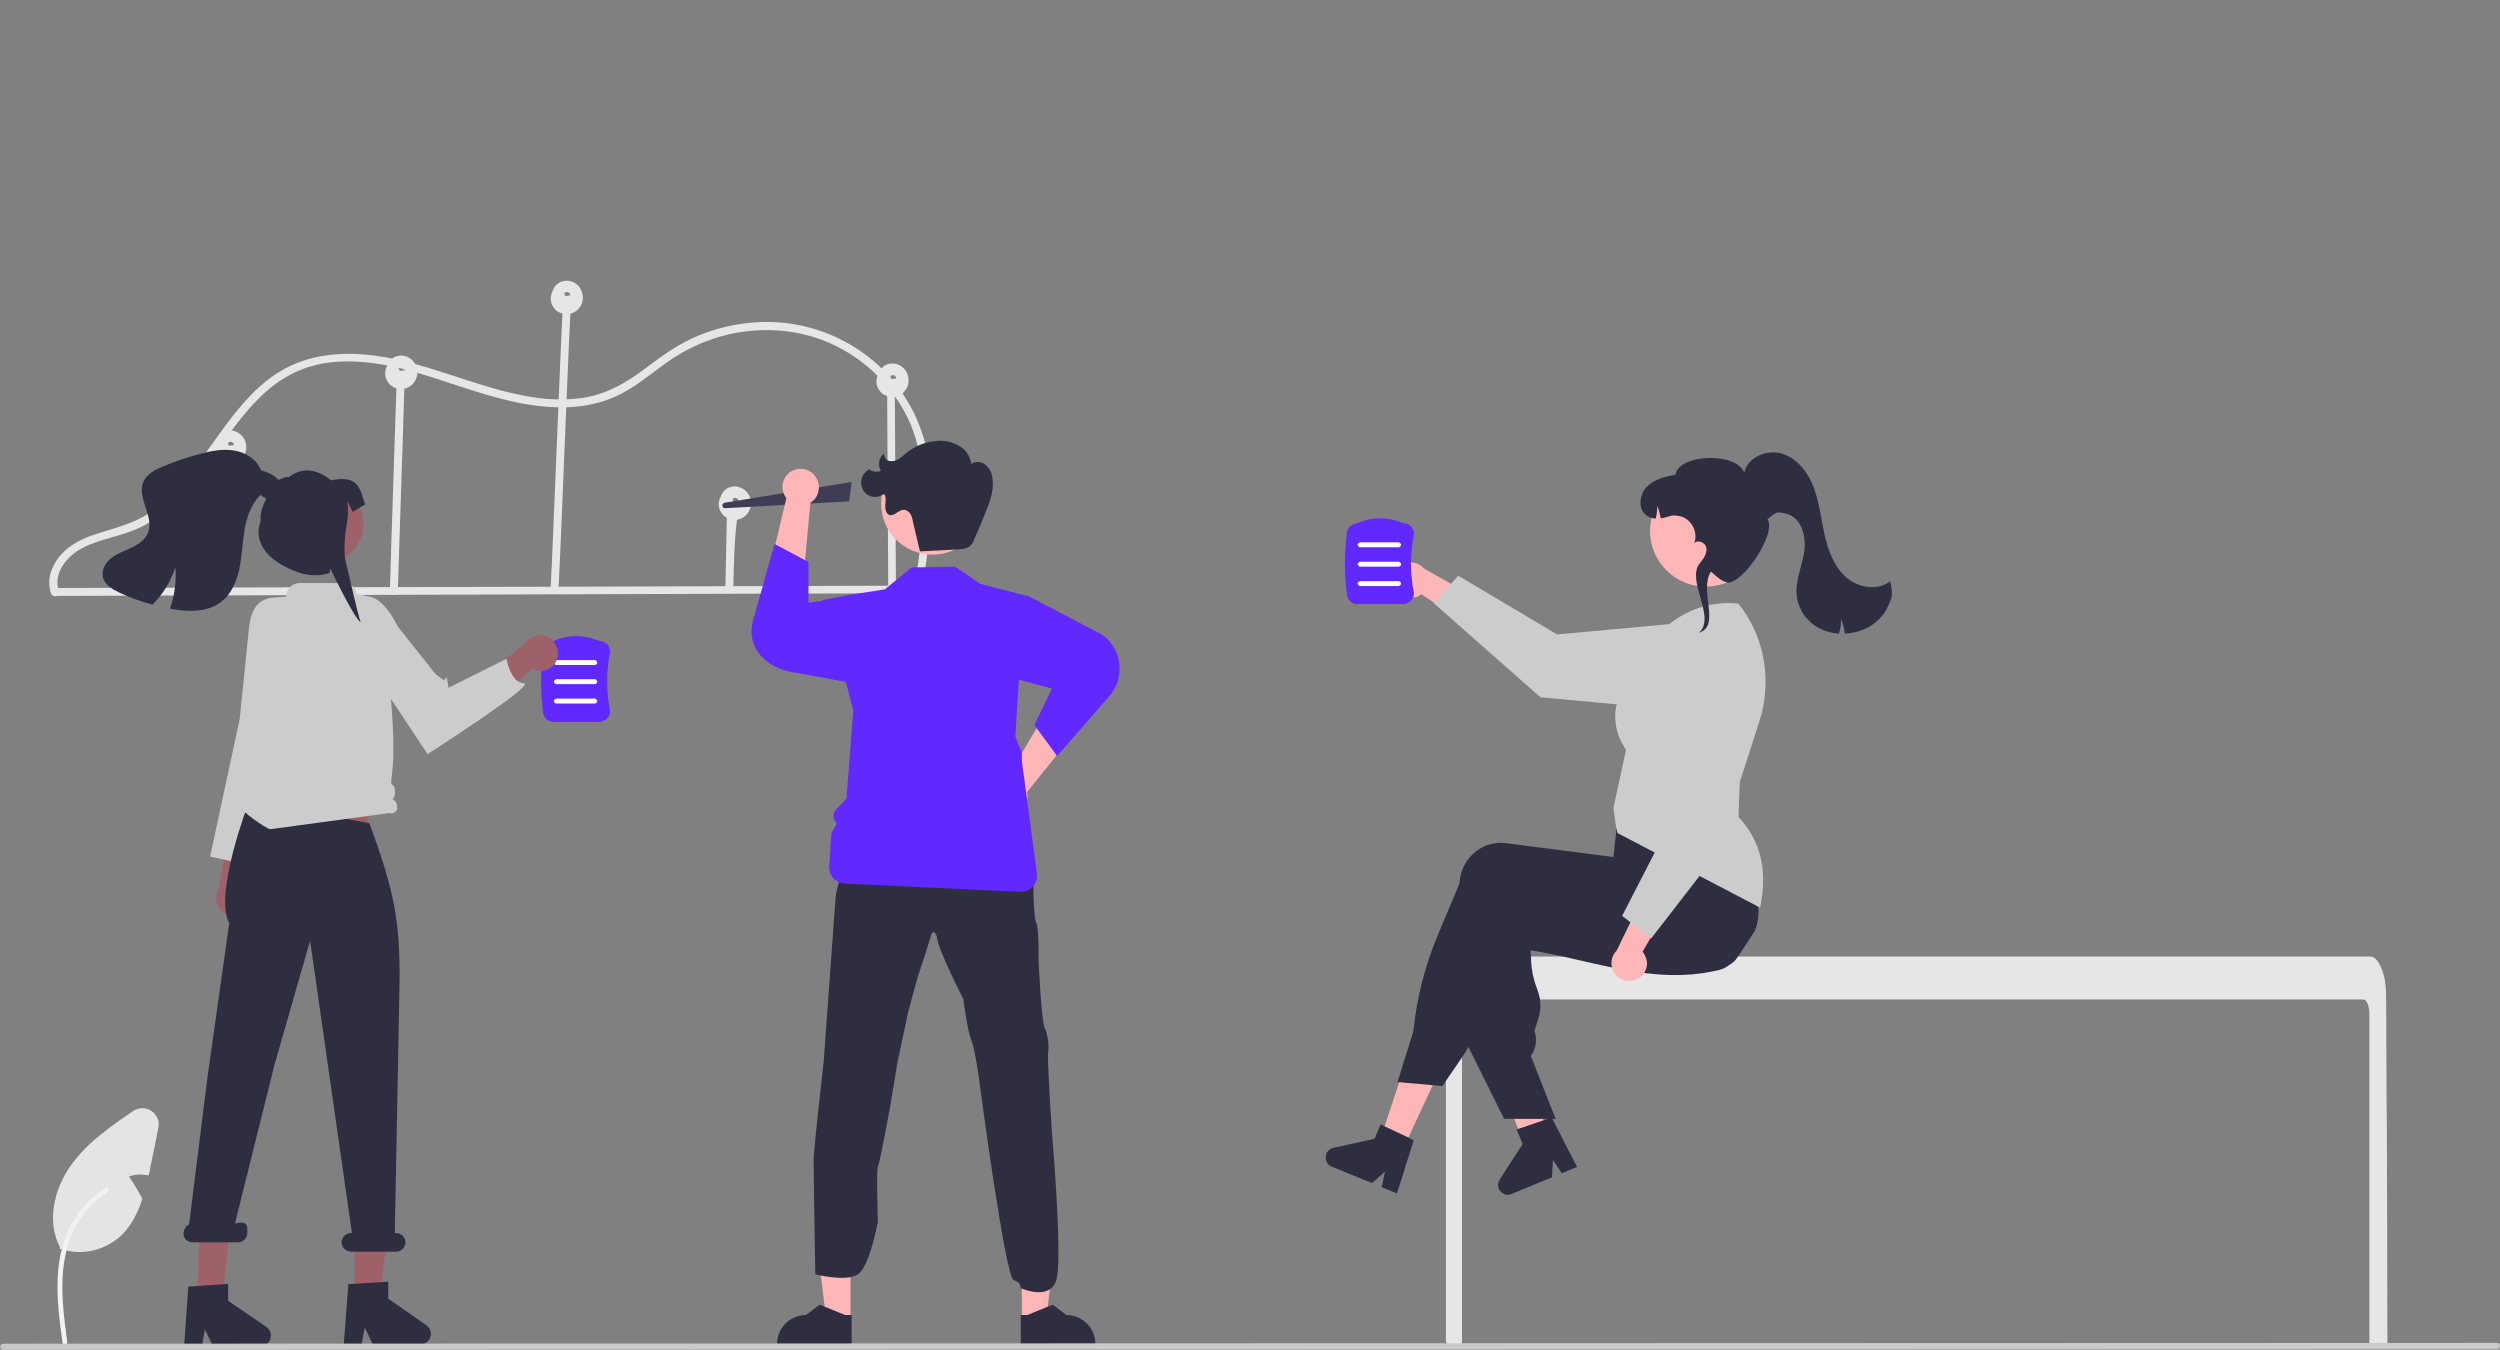 <?xml version="1.0" encoding="utf-8"?>
<!-- Generator: Adobe Illustrator 27.0.1, SVG Export Plug-In . SVG Version: 6.00 Build 0)  -->
<svg version="1.1" id="Layer_1" xmlns="http://www.w3.org/2000/svg" xmlns:xlink="http://www.w3.org/1999/xlink" x="0px" y="0px"
	 viewBox="0 0 915 494" style="enable-background:new 0 0 915 494;" xml:space="preserve">
<rect x="0" y="0" width="915" height="494" fill="#808080" stroke="none"/>
<style type="text/css">
	.st0{clip-path:url(#SVGID_00000105397341690331629340000004774024403774868629_);}
	.st1{fill:#E4E4E4;}
	.st2{fill:#F2F2F2;}
	.st3{fill:#E6E6E6;}
	.st4{fill:#3F3D56;}
	.st5{fill:#FFB6B6;}
	.st6{fill:#6128FF;}
	.st7{fill:#2F2E41;}
	.st8{fill:#CCCCCC;}
	.st9{fill:#FFFFFF;}
	.st10{fill:#9E616A;}
	.st11{fill:#CACACA;}
</style>
<g>
	<defs>
		<rect id="SVGID_1_" width="915" height="494"/>
	</defs>
	<clipPath id="SVGID_00000041267213999396941070000011494961294904456106_">
		<use xlink:href="#SVGID_1_"  style="overflow:visible;"/>
	</clipPath>
	<g style="clip-path:url(#SVGID_00000041267213999396941070000011494961294904456106_);">
		<path class="st1" d="M58,412.6l-2.9,14.3c-0.2,1.1-0.4,2.2-0.7,3.3c-2.4-0.5-4.9-0.4-7.2,0.4c1.8,2.6,3.5,5.4,4.9,8.2
			c-1.8,5.5-4.4,10.7-8.9,14.4c-3,2.4-6.5,4-10.2,4.7c-3.8,0.7-7.6,0.3-11.2-0.9l0.1-0.6c-4.8-9.2-2.2-20.8,3.7-29.4
			c3-4.2,6.6-8,10.6-11.2c4-3.3,8.3-6.3,12.6-9.2c1-0.7,2.1-1,3.3-1c1.2,0,2.3,0.3,3.3,1c1,0.6,1.7,1.6,2.2,2.6
			C58.1,410.2,58.2,411.4,58,412.6z"/>
		<path class="st2" d="M22.9,491.5c-1.2-8.8-2.4-17.6-1.6-26.5c0.7-7.9,3.1-15.5,8-21.8c2.6-3.3,5.7-6.2,9.3-8.4
			c0.9-0.6,1.8,0.9,0.9,1.5c-6.2,3.9-11,9.7-13.6,16.5c-3,7.6-3.4,15.8-2.9,23.8c0.3,4.9,1,9.7,1.6,14.5c0.1,0.2,0,0.4-0.1,0.6
			c-0.1,0.2-0.3,0.3-0.5,0.4c-0.2,0.1-0.5,0-0.6-0.1C23.1,491.9,22.9,491.7,22.9,491.5L22.9,491.5z"/>
		<path class="st3" d="M21.4,218.1l126.5-0.4l125.8-0.4l71-0.2c0.4,0,0.7-0.2,1-0.4c0.3-0.3,0.4-0.6,0.4-1c0-0.4-0.1-0.7-0.4-1
			c-0.3-0.3-0.6-0.4-1-0.4l-126.5,0.4L92.4,215l-71,0.2c-0.4,0-0.7,0.2-1,0.4c-0.3,0.3-0.4,0.6-0.4,1c0,0.4,0.1,0.7,0.4,1
			C20.7,217.9,21,218.1,21.4,218.1z"/>
		<path class="st3" d="M85.2,215.7l0.8-46.2c0-1.9-2.9-1.9-2.9,0l-0.8,46.2C82.2,217.6,85.2,217.6,85.2,215.7z"/>
		<path class="st3" d="M145.6,216.2l1.9-58l0.5-16.6c0.1-1.9-2.9-1.9-2.9,0l-1.9,58l-0.5,16.6C142.6,218.1,145.6,218.1,145.6,216.2z
			"/>
		<path class="st3" d="M205.9,114.1c-1.1,20.6-3.3,81.2-4.4,101.8c-0.1,1.9,2.8,1.9,2.9,0c1.1-20.6,3.3-81.2,4.4-101.8
			C209,112.2,206,112.2,205.9,114.1z"/>
		<path class="st3" d="M265.9,195.2l-0.4,19.8c0,1.9,2.9,1.9,2.9,0c0.4-23.3,1.5-22.6,1.6-29.2c0-1.9-2.9-1.9-2.9,0
			C267.2,185.8,266.3,171.9,265.9,195.2z"/>
		<path class="st3" d="M324.7,143.3l0.3,55.4l0.1,15.9c0,0.4,0.2,0.7,0.4,1c0.3,0.3,0.6,0.4,1,0.4c0.4,0,0.7-0.1,1-0.4
			c0.3-0.3,0.4-0.6,0.4-1l-0.3-55.4l-0.1-15.9c0-0.4-0.2-0.7-0.4-1c-0.3-0.3-0.6-0.4-1-0.4s-0.7,0.1-1,0.4
			C324.8,142.6,324.7,142.9,324.7,143.3z"/>
		<path class="st3" d="M21.6,216.5c-2.4-6.7,3-13.1,8.7-16c6.7-3.5,14.5-4.2,21.3-7.6c10.1-5,17.5-13.9,24.1-22.8
			c6.8-9.2,13-19,21.6-26.7c4.5-4.1,9.9-7.2,15.7-9.1c7.3-2.3,15.1-2.4,22.7-1.5c15.7,1.9,30.2,8.4,45.3,12.5
			c14.2,3.9,29.9,6.1,43.9,0c7.1-3.1,12.9-8.2,19.1-12.6c6-4.3,12.8-7.6,19.9-9.6c14-3.9,29.4-2.9,42.4,3.7c12,6,21.5,16,26.9,28.3
			c6.2,14.8,5.4,31.3,3.4,46.9c-0.5,4-1.1,8-1.8,12.1c-0.3,1.8,2.5,2.6,2.8,0.8c2.5-16.1,5-32.6,1.9-48.8
			c-2.7-14.1-10.5-26.8-21.8-35.6c-11.4-8.8-25.6-13.3-40-12.6c-7.5,0.4-15,2-22,4.9c-7.3,3-13.4,7.4-19.6,12.1
			c-6.4,4.8-13,8.8-21,10.4c-7.7,1.5-15.8,1-23.4-0.5c-15.9-3-30.7-9.8-46.4-13.2c-14.6-3.2-30.3-3.5-43.4,4.7
			c-10,6.3-17.1,16.2-23.9,25.7c-6.7,9.4-13.6,19.5-23.5,25.9c-6,3.9-12.8,5.4-19.5,7.6c-6.8,2.2-13.2,5.9-16,12.9
			c-1.2,2.8-1.3,6-0.3,8.9C19.5,219,22.3,218.2,21.6,216.5L21.6,216.5z"/>
		<path class="st3" d="M84.2,163.2L84.2,163.2L84.2,163.2L84.2,163.2z"/>
		<path class="st3" d="M89.3,160.5c-0.7-1.2-1.8-2.1-3.1-2.6c-1.3-0.5-2.7-0.5-4,0c-0.6,0.2-1.2,0.6-1.7,1.1c-0.5,0.5-0.9,1-1.2,1.7
			c-0.1,0.1-0.1,0.3-0.1,0.4c-0.1,0.1-0.1,0.2-0.2,0.3c-0.6,1.2-0.8,2.6-0.5,3.9c0.3,1.3,1.1,2.5,2.1,3.3c1.1,0.8,2.4,1.2,3.8,1.2
			c1.4-0.1,2.6-0.6,3.7-1.5c1.1-1,1.8-2.3,2-3.7C90.3,163.2,90,161.7,89.3,160.5z M85.6,163C85.6,163,85.6,163.1,85.6,163L85.6,163z
			 M85.3,162.1C85.2,162.1,85.3,162.1,85.3,162.1L85.3,162.1z M83.6,162.8C83.6,162.7,83.6,162.7,83.6,162.8L83.6,162.8z M84,163.1
			C84.1,163.1,84.1,163.1,84,163.1L84,163.1z M84.2,163.2L84.2,163.2C84.2,163.2,84.2,163.2,84.2,163.2L84.2,163.2L84.2,163.2
			L84.2,163.2L84.2,163.2C84.2,163.2,84.2,163.2,84.2,163.2C84.4,163.1,84.3,163.1,84.2,163.2L84.2,163.2c-0.1-0.1-0.1-0.1-0.2-0.1
			c0,0,0,0,0,0c-0.1,0-0.3-0.3-0.1,0c-0.1,0-0.1-0.1-0.2-0.2c0,0-0.1-0.1-0.1-0.1c0-0.1-0.1-0.1-0.1-0.2l0,0c0,0,0,0,0-0.1
			c0,0,0,0,0-0.1c0-0.1,0-0.1,0-0.2l0,0c0-0.1,0.1-0.1,0.1-0.2c-0.2,0.3,0.1,0,0.1-0.1c0,0,0,0,0,0c0,0,0,0,0,0
			c0.1,0,0.1-0.1,0.2-0.1c0.1,0,0.4-0.1,0.1,0c0.1,0,0.1,0,0.2-0.1c0,0,0.1,0,0.2,0c0.1,0,0.1,0,0.1,0c0,0,0,0,0.1,0
			c-0.1,0,0.2,0.1,0.3,0.1c0,0,0,0,0,0c0.1,0,0.1,0.1,0.2,0.1c-0.3-0.2,0,0,0.1,0.1c0,0,0.1,0.1,0.1,0.1c0,0,0.1,0.1,0.1,0.1
			c0,0.1,0.1,0.2,0.1,0.3l0,0c0,0,0,0,0,0c0,0.1,0.1,0.3,0.1,0.4c0,0,0,0,0,0c0,0.1,0,0.1,0,0.2l0,0c-0.2-0.1-0.5-0.2-0.7-0.2
			C84.7,163,84.4,163.1,84.2,163.2L84.2,163.2z"/>
		<path class="st3" d="M84.2,163.2C84.2,163.2,84.2,163.2,84.2,163.2L84.2,163.2z"/>
		<path class="st3" d="M84.2,163.2L84.2,163.2L84.2,163.2z"/>
		<path class="st3" d="M84.2,163.2L84.2,163.2C84.2,163.2,84.2,163.2,84.2,163.2z"/>
		<path class="st3" d="M84.2,163.2L84.2,163.2L84.2,163.2z"/>
		<path class="st3" d="M146.8,135.8L146.8,135.8L146.8,135.8L146.8,135.8z"/>
		<path class="st3" d="M151.9,133.1c-0.7-1.2-1.8-2.1-3.1-2.6c-1.3-0.5-2.7-0.5-4,0c-0.6,0.2-1.2,0.6-1.7,1.1
			c-0.5,0.5-0.9,1-1.2,1.7c-0.1,0.1-0.1,0.3-0.1,0.4c-0.1,0.1-0.1,0.2-0.2,0.3c-0.6,1.2-0.8,2.6-0.5,3.9c0.3,1.3,1.1,2.5,2.1,3.3
			c1.1,0.8,2.4,1.2,3.8,1.2c1.4-0.1,2.6-0.6,3.7-1.5c1.1-1,1.8-2.3,2-3.7S152.6,134.3,151.9,133.1z M148.2,135.6
			C148.2,135.7,148.2,135.7,148.2,135.6L148.2,135.6z M147.8,134.7C147.8,134.7,147.8,134.7,147.8,134.7L147.8,134.7z M146.2,135.4
			C146.2,135.4,146.1,135.4,146.2,135.4L146.2,135.4z M146.6,135.7C146.7,135.8,146.6,135.8,146.6,135.7L146.6,135.7z M146.7,135.8
			L146.7,135.8C146.8,135.8,146.8,135.8,146.7,135.8L146.7,135.8L146.7,135.8L146.7,135.8L146.7,135.8
			C146.8,135.8,146.8,135.8,146.7,135.8C147,135.7,146.8,135.8,146.7,135.8L146.7,135.8c-0.1-0.1-0.1-0.1-0.2-0.1c0,0,0,0,0,0
			c-0.1,0-0.3-0.3-0.1,0c-0.1-0.1-0.1-0.1-0.2-0.2c0,0-0.1-0.1-0.1-0.1c0-0.1-0.1-0.1-0.1-0.2l0,0c0,0,0,0,0-0.1c0,0,0,0,0-0.1
			c0-0.1,0-0.1,0-0.2l0,0c0-0.1,0.1-0.1,0.1-0.2c-0.2,0.3,0.1,0,0.1-0.1c0,0,0,0,0,0c0,0,0,0,0,0c0.1,0,0.1-0.1,0.2-0.1
			c0.1,0,0.4-0.1,0.1,0c0.1,0,0.1,0,0.2-0.1c0,0,0.1,0,0.2,0c0.1,0,0.1,0,0.1,0c0,0,0,0,0.1,0c-0.1,0,0.2,0.1,0.3,0.1c0,0,0,0,0,0
			c0.1,0,0.1,0.1,0.2,0.1c-0.3-0.2,0,0,0.1,0.1c0,0,0.1,0.1,0.1,0.1c0,0,0.1,0.1,0.1,0.1c0,0.1,0.1,0.2,0.1,0.3l0,0c0,0,0,0,0,0
			c0,0.1,0.1,0.3,0.1,0.4c0,0,0,0,0,0c0,0.1,0,0.1,0,0.2l0,0c-0.2-0.1-0.5-0.2-0.7-0.2C147.2,135.6,147,135.7,146.7,135.8z"/>
		<path class="st3" d="M146.8,135.8L146.8,135.8C146.8,135.8,146.8,135.8,146.8,135.8z"/>
		<path class="st3" d="M146.8,135.8L146.8,135.8L146.8,135.8z"/>
		<path class="st3" d="M146.8,135.8C146.8,135.8,146.8,135.8,146.8,135.8L146.8,135.8z"/>
		<path class="st3" d="M146.8,135.8L146.8,135.8L146.8,135.8z"/>
		<path class="st3" d="M207.4,149.5L207.4,149.5L207.4,149.5z"/>
		<path class="st3" d="M212.5,105.7c-0.7-1.2-1.8-2.1-3.1-2.6c-1.3-0.5-2.7-0.5-4,0c-0.6,0.2-1.2,0.6-1.7,1.1
			c-0.5,0.5-0.9,1-1.2,1.7c-0.1,0.1-0.1,0.3-0.1,0.4c-0.1,0.1-0.1,0.2-0.2,0.3c-0.6,1.2-0.8,2.6-0.5,3.9c0.3,1.3,1.1,2.5,2.1,3.3
			c1.1,0.8,2.4,1.2,3.8,1.2c1.4-0.1,2.6-0.6,3.7-1.5c1.1-1,1.8-2.3,2-3.7C213.4,108.4,213.2,107,212.5,105.7z M208.8,108.2
			C208.8,108.3,208.8,108.4,208.8,108.2L208.8,108.2z M208.4,107.4C208.4,107.4,208.4,107.4,208.4,107.4L208.4,107.4z M206.8,108
			C206.8,108,206.8,108,206.8,108L206.8,108z M207.2,108.4C207.3,108.4,207.2,108.4,207.2,108.4L207.2,108.4z M207.3,108.4
			L207.3,108.4C207.4,108.4,207.4,108.4,207.3,108.4L207.3,108.4L207.3,108.4L207.3,108.4L207.3,108.4
			C207.4,108.4,207.4,108.4,207.3,108.4C207.6,108.3,207.4,108.4,207.3,108.4L207.3,108.4c-0.1-0.1-0.1-0.1-0.2-0.1c0,0,0,0,0,0
			c-0.1,0-0.3-0.3-0.1,0c-0.1,0-0.1-0.1-0.2-0.2c0,0-0.1-0.1-0.1-0.1c0-0.1-0.1-0.1-0.1-0.2l0,0c0,0,0,0,0-0.1c0,0,0,0,0-0.1
			c0-0.1,0-0.1,0-0.2l0,0c0-0.1,0.1-0.1,0.1-0.2c-0.2,0.3,0.1,0,0.1-0.1c0,0,0,0,0,0c0,0,0,0,0,0c0.1,0,0.1-0.1,0.2-0.1
			c0.1,0,0.4-0.1,0.1,0c0.1,0,0.1,0,0.2-0.1c0,0,0.1,0,0.2,0c0.1,0,0.1,0,0.1,0c0,0,0,0,0.1,0c-0.1,0,0.2,0.1,0.3,0.1c0,0,0,0,0,0
			c0.1,0,0.1,0.1,0.2,0.1c-0.3-0.2,0,0,0.1,0.1c0,0,0.1,0.1,0.1,0.1c0,0,0.1,0.1,0.1,0.1c0,0.1,0.1,0.2,0.1,0.3l0,0c0,0,0,0,0,0
			c0,0.1,0.1,0.3,0.1,0.4c0,0,0,0,0,0c0,0.1,0,0.1,0,0.2l0,0c-0.2-0.1-0.5-0.2-0.7-0.2C207.8,108.3,207.6,108.3,207.3,108.4z"/>
		<path class="st3" d="M207.4,149.5L207.4,149.5L207.4,149.5L207.4,149.5z"/>
		<path class="st3" d="M207.4,149.5L207.4,149.5L207.4,149.5z"/>
		<path class="st3" d="M207.4,149.5L207.4,149.5C207.4,149.5,207.4,149.5,207.4,149.5z"/>
		<path class="st3" d="M207.4,149.5C207.4,149.5,207.4,149.5,207.4,149.5L207.4,149.5z"/>
		<path class="st3" d="M274,181c-0.7-1.2-1.8-2.1-3.1-2.6c-1.3-0.5-2.7-0.5-4,0c-0.6,0.2-1.2,0.6-1.7,1.1c-0.5,0.5-0.9,1-1.2,1.7
			c-0.1,0.1-0.1,0.3-0.1,0.4c-0.1,0.1-0.1,0.2-0.2,0.3c-0.6,1.2-0.8,2.6-0.5,3.9c0.3,1.3,1.1,2.5,2.1,3.3c1.1,0.8,2.4,1.2,3.8,1.2
			c1.4-0.1,2.6-0.6,3.7-1.5c1.1-1,1.8-2.3,2-3.7C275,183.7,274.8,182.2,274,181z M270.4,183.5C270.4,183.6,270.4,183.6,270.4,183.5
			L270.4,183.5z M270,182.6C270,182.6,270,182.6,270,182.6L270,182.6z M268.4,183.3C268.3,183.3,268.3,183.3,268.4,183.3
			L268.4,183.3z M268.7,183.6C268.8,183.7,268.8,183.7,268.7,183.6L268.7,183.6z M268.9,183.7L268.9,183.7
			C268.9,183.7,268.9,183.7,268.9,183.7L268.9,183.7L268.9,183.7L268.9,183.7L268.9,183.7C269,183.7,269,183.7,268.9,183.7
			C269.1,183.6,269,183.7,268.9,183.7L268.9,183.7c-0.1-0.1-0.1-0.1-0.2-0.1c0,0,0,0,0,0c-0.1,0-0.3-0.3-0.1,0
			c-0.1-0.1-0.1-0.1-0.2-0.2c0,0-0.1-0.1-0.1-0.1c0-0.1-0.1-0.1-0.1-0.2l0,0c0,0,0,0,0-0.1c0,0,0,0,0-0.1c0-0.1,0-0.1,0-0.2l0,0
			c0-0.1,0.1-0.1,0.1-0.2c-0.2,0.3,0.1,0,0.1-0.1c0,0,0,0,0,0c0,0,0,0,0,0c0.1,0,0.1-0.1,0.2-0.1c0.1,0,0.4-0.1,0.1,0
			c0.1,0,0.1,0,0.2-0.1c0,0,0.1,0,0.2,0c0.1,0,0.1,0,0.1,0c0,0,0,0,0.1,0c-0.1,0,0.2,0.1,0.3,0.1c0,0,0,0,0,0c0.1,0,0.1,0.1,0.2,0.1
			c-0.3-0.2,0,0,0.1,0.1c0,0,0.1,0.1,0.1,0.1c0,0,0.1,0.1,0.1,0.1c0,0.1,0.1,0.2,0.1,0.3l0,0c0,0,0,0,0,0c0,0.1,0.1,0.3,0.1,0.4
			c0,0,0,0,0,0c0,0.1,0,0.1,0,0.2l0,0c-0.2-0.1-0.5-0.2-0.7-0.2C269.4,183.6,269.1,183.6,268.9,183.7z"/>
		<path class="st3" d="M269,119.2L269,119.2L269,119.2L269,119.2z"/>
		<path class="st3" d="M269,119.2L269,119.2L269,119.2z"/>
		<path class="st3" d="M269,119.2L269,119.2C269,119.2,269,119.2,269,119.2z"/>
		<path class="st3" d="M269,119.2C269,119.2,269,119.2,269,119.2L269,119.2z"/>
		<path class="st3" d="M269,119.2L269,119.2L269,119.2z"/>
		<path class="st3" d="M326.6,138.7L326.6,138.7L326.6,138.7z"/>
		<path class="st3" d="M331.7,136c-0.7-1.2-1.8-2.1-3.1-2.6c-1.3-0.5-2.7-0.5-4,0c-0.6,0.2-1.2,0.6-1.7,1.1c-0.5,0.5-0.9,1-1.2,1.7
			c-0.1,0.1-0.1,0.3-0.1,0.4c-0.1,0.1-0.1,0.2-0.2,0.3c-0.6,1.2-0.8,2.6-0.5,3.9c0.3,1.3,1.1,2.5,2.1,3.3c1.1,0.8,2.4,1.2,3.8,1.2
			c1.4-0.1,2.6-0.6,3.7-1.5c1.1-1,1.8-2.3,2-3.7C332.7,138.7,332.4,137.3,331.7,136z M328,138.5C328.1,138.6,328,138.7,328,138.5
			L328,138.5z M327.7,137.7C327.7,137.7,327.7,137.7,327.7,137.7L327.7,137.7z M326,138.3C326,138.3,326,138.3,326,138.3L326,138.3z
			 M326.4,138.7C326.5,138.7,326.5,138.7,326.4,138.7L326.4,138.7z M326.6,138.8L326.6,138.8C326.6,138.7,326.6,138.7,326.6,138.8
			L326.6,138.8L326.6,138.8L326.6,138.8L326.6,138.8C326.6,138.7,326.6,138.7,326.6,138.8C326.8,138.6,326.7,138.7,326.6,138.8
			L326.6,138.8c-0.1-0.1-0.1-0.1-0.2-0.1c0,0,0,0,0,0c-0.1,0-0.3-0.3-0.1,0c-0.1-0.1-0.1-0.1-0.2-0.2c0,0-0.1-0.1-0.1-0.1
			c0-0.1-0.1-0.1-0.1-0.2l0,0c0,0,0,0,0-0.1c0,0,0,0,0-0.1c0-0.1,0-0.1,0-0.2l0,0c0-0.1,0.1-0.1,0.1-0.2c-0.2,0.3,0.1,0,0.1-0.1
			c0,0,0,0,0,0c0,0,0,0,0,0c0.1,0,0.1-0.1,0.2-0.1c0.1,0,0.4-0.1,0.1,0c0.1,0,0.1,0,0.2-0.1c0,0,0.1,0,0.2,0c0.1,0,0.1,0,0.1,0
			c0,0,0,0,0.1,0c-0.1,0,0.2,0.1,0.3,0.1c0,0,0,0,0,0c0.1,0,0.1,0.1,0.2,0.1c-0.3-0.2,0,0,0.1,0.1c0,0,0.1,0.1,0.1,0.1
			c0,0,0.1,0.1,0.1,0.1c0,0.1,0.1,0.2,0.1,0.3l0,0c0,0,0,0,0,0c0,0.1,0.1,0.3,0.1,0.4c0,0,0,0,0,0c0,0.1,0,0.1,0,0.2l0,0
			c-0.2-0.1-0.5-0.2-0.7-0.2C327.1,138.6,326.8,138.6,326.6,138.8z"/>
		<path class="st3" d="M326.6,138.7L326.6,138.7L326.6,138.7L326.6,138.7z"/>
		<path class="st3" d="M326.6,138.7L326.6,138.7L326.6,138.7z"/>
		<path class="st3" d="M326.6,138.7C326.6,138.7,326.6,138.7,326.6,138.7L326.6,138.7z"/>
		<path class="st3" d="M326.6,138.7L326.6,138.7C326.6,138.7,326.6,138.7,326.6,138.7z"/>
		<path class="st4" d="M310.8,183.5l-45.4,2.5c-0.3,0-0.5-0.1-0.7-0.2c-0.2-0.2-0.3-0.4-0.3-0.7c0-0.3,0-0.5,0.2-0.7
			c0.2-0.2,0.4-0.3,0.6-0.4l46.5-7.6L310.8,183.5z"/>
		<path class="st5" d="M368.6,284.7l17.1-28.8l12.7,6c0,0-21.8,27.2-22.5,28c0.3,1.3,0.2,2.7-0.3,4c-0.5,1.3-1.4,2.3-2.5,3.1
			c-1.1,0.8-2.5,1.1-3.8,1.1c-1.4,0-2.7-0.5-3.8-1.2c-1.1-0.8-1.9-1.9-2.4-3.2c-0.5-1.3-0.5-2.7-0.2-4c0.3-1.3,1.1-2.5,2.1-3.4
			S367.2,284.9,368.6,284.7z"/>
		<path class="st6" d="M375.7,217.8l27.7,14.5c1.7,1.2,3.2,2.8,4.3,4.7c1.1,1.8,1.8,3.9,2,6c0.2,2.1,0,4.3-0.6,6.3
			c-0.6,2-1.7,3.9-3.1,5.5l-19.1,21.9l-8.3-11.3l6.4-13.4l-12.4-3.3L375.7,217.8z"/>
		<path class="st5" d="M296.6,184l-3.1,33.4l-14,0c0,0,8-34,8.3-35c-0.8-1.1-1.3-2.4-1.4-3.7s0.2-2.7,0.9-3.9c0.7-1.2,1.7-2.1,3-2.6
			c1.2-0.6,2.6-0.7,3.9-0.5c1.3,0.2,2.6,0.9,3.5,1.8c1,1,1.6,2.2,1.9,3.5c0.3,1.3,0.1,2.7-0.4,4C298.7,182.2,297.8,183.3,296.6,184
			L296.6,184z"/>
		<path class="st6" d="M324.5,252.3l-32.2-5.9c-13.6-1.6-19.1-10.6-16.7-19.3l7.9-28l12.4,6.6l0,14.9l17.3-2.4L324.5,252.3z"/>
		<path class="st5" d="M311.3,482.9h-8.9l-4.2-34.2h13.1L311.3,482.9z"/>
		<path class="st7" d="M311.6,492.2l-27.2,0v-0.3c0-2.8,1.1-5.5,3.1-7.5c2-2,4.7-3.1,7.5-3.1l0,0l5-3.8l9.3,3.8h2.4V492.2z"/>
		<path class="st5" d="M374,482.9h8.9l4.2-34.2H374L374,482.9z"/>
		<path class="st7" d="M373.7,492.2l27.2,0v-0.3c0-2.8-1.1-5.5-3.1-7.5c-2-2-4.7-3.1-7.5-3.1h0l-5-3.8l-9.3,3.8h-2.4V492.2z"/>
		<path class="st7" d="M297.8,423.7c0.1-2,1.2-12.7,1.2-12.7l2.5-22.9l4.4-60.6l3.9-15.9l19.4,7.6l15.7-7.5l18.7,6l14.6,5.5
			c0,0,0,2.3,0.1,5.2c0.1,3.7,0.4,8.2,1,9.4c1,2.1,0.8,13.3,0.8,13.3s1,22.7,2.3,25.2c1.3,2.5,1.6,7.7,1.2,8.7
			c-0.4,1,1.3,28.3,1.3,28.3s4.3,48.3,1.6,55.6c-2.7,7.3-13,2.5-13,2.5s0.5-1.9-2.5-2.9c-3-0.9-12.1-69.4-12.1-69.4
			s-1.7-14-3.3-18.1c-1.6-4-3-15.3-3-15.3s-9.6-18.7-9.7-22.9c0,0-1.3-3.9-2.4,0.4c-1.2,4.3-4.7,14.6-4.7,14.6l-3.4,12.6l-4,18.8
			l-2.6,15.9c0,0-3.9,21.1-4.5,22c-0.6,0.9,0,20.1,0,20.1s-3,16.4-7.3,19.2c-4.3,2.9-15.6,0-15.6,0S297.7,425.6,297.8,423.7z"/>
		<path class="st6" d="M312.3,260.2l-2.5,32.1l-3.7,3.9c-0.3,0.3-0.6,0.8-0.8,1.2c-0.2,0.5-0.3,0.9-0.2,1.4c0,0.5,0.1,1,0.3,1.4
			c0.2,0.4,0.5,0.8,0.9,1.2l-2,3.5l-0.7,11.1c-0.2,0.9-0.2,1.8,0,2.6c0.2,0.9,0.5,1.7,1.1,2.4c0.5,0.7,1.2,1.3,2,1.7
			c0.8,0.4,1.6,0.7,2.5,0.7l64.1,3c0.9,0,1.8-0.1,2.6-0.4c0.8-0.3,1.5-0.8,2.1-1.5c0.6-0.6,1-1.4,1.3-2.3c0.3-0.8,0.3-1.7,0.2-2.6
			l-5.5-41.1v-3.1l-2.4-5.9l1.3-19.9l2.9-31.5l-17-4.4l-9.2-6.3l-16,0.3l-9.7,8l-12.9,2l-9.8,1.9l-1.2,2.7l2.5-0.5l9,35.2
			L312.3,260.2z"/>
		<path class="st5" d="M341.3,203c10.4,0,18.8-8.4,18.8-18.8c0-10.4-8.4-18.8-18.8-18.8s-18.8,8.4-18.8,18.8
			C322.4,194.6,330.9,203,341.3,203z"/>
		<path class="st7" d="M336.7,201.8l13.6-0.7c1.7-0.1,3.6-0.2,4.9-1.4c0.7-0.7,1.2-1.6,1.5-2.6c1.3-2.9,2.5-5.8,3.7-8.8
			c1.7-4.1,3.4-8.3,2.9-12.7c-0.1-2-0.9-3.9-2.4-5.3c-0.7-0.7-1.6-1.1-2.6-1.2c-1-0.1-2,0.1-2.8,0.7c-0.2-1.4-0.7-2.7-1.5-3.9
			c-0.8-1.2-1.8-2.1-3.1-2.8c-2.5-1.4-5.3-2-8.1-1.7c-4.1,0.3-7.9,1.8-11.1,4.4c-0.9,0.8-1.8,1.6-2.8,2.2c-0.5,0.3-1.1,0.6-1.7,0.7
			c-0.6,0.1-1.2,0.1-1.8,0c-0.6-0.2-1.1-0.5-1.4-1c-0.3-0.5-0.5-1.1-0.4-1.7c-1,0.7-1.6,1.8-1.8,2.9c-0.2,1.2,0,2.4,0.6,3.4
			c-0.7,0.3-1.5,0.4-2.2,0.3c-0.8-0.1-1.5-0.4-2.1-0.8c-0.7,0.3-1.2,0.8-1.7,1.4c-0.5,0.6-0.8,1.2-1,1.9c-0.2,0.7-0.3,1.5-0.2,2.2
			c0.1,0.7,0.4,1.4,0.7,2.1c0.4,0.6,0.9,1.2,1.5,1.6c0.6,0.4,1.3,0.7,2,0.8s1.5,0.1,2.2-0.1c0.7-0.2,1.4-0.5,2-0.9
			c0.8,1.2,0.5,2.7,0.4,4.1c-0.1,1.4,0.3,3.2,1.6,3.6c1.8,0.5,3.3-2,5.3-1.9c0.5,0,0.9,0.2,1.3,0.5c0.4,0.3,0.7,0.6,1,1
			c0.5,0.8,0.8,1.7,0.9,2.7L336.7,201.8"/>
		<path class="st3" d="M867.2,371.1c0-2.9-1-5.3-2.2-5.3H537.3c-1.2,0-2.2,2.4-2.2,5.3v120.1c0,0.3-0.1,0.5-0.3,0.7
			c-0.2,0.2-0.4,0.3-0.7,0.4c-0.9,0.1-1.8,0.2-2.6,0.2c0,0,0,0-0.1,0c-0.5,0-1,0.1-1.4,0.1h0c-0.2-0.5-0.5-0.9-0.7-1.4
			c-0.1-0.2-0.1-0.3-0.1-0.5V364.3c0-0.8,0-1.6,0.1-2.4c0.1-1.1,0.2-2.2,0.4-3.3c0.9-5.1,3-8.5,5.4-8.5h332.4c0.3,0,0.7,0.1,1,0.2
			c0.5,0.2,0.9,0.5,1.2,0.9c0.5,0.5,0.9,1.1,1.2,1.7c1.4,2.7,2.1,5.7,2.3,8.7c0,0,0,0.1,0,0.1c0.1,0.9,0.1,1.8,0.1,2.7l0.1,11.7l0,7
			l0.1,21.8l0.1,7.7l0.2,79.6c0,0.3-0.1,0.6-0.3,0.8c-0.2,0.2-0.5,0.3-0.8,0.3h-4.4c-0.3,0-0.6-0.1-0.8-0.3
			c-0.2-0.2-0.3-0.5-0.3-0.8V371.1z"/>
		<path class="st5" d="M512.9,421.8l-8-3.8l11-33.5l11.8,5.6L512.9,421.8z"/>
		<path class="st5" d="M566.5,416.4c-0.6,0.4-1.2,0.7-1.8,1.1c-1.2,0.7-2.4,1.4-3.5,2.1c-0.6,0.3-1.2,0.7-1.8,1v0l0,0l0,0l-0.9,0.2
			l-1.3-3.4l-0.6-1.6l-0.8-2.2l-1.6-4.1L546,388l12.7-3.1l0.5,1.9h0l0.2,1l4.4,18l0.9,3.7l0,0.1l0.5,2.2l0.5,1.9l0.5,2.1
			L566.5,416.4z"/>
		<path class="st7" d="M642.3,340.6c-0.8,1.3-1.6,2.6-2.5,3.9c-1.5,2.4-3.1,4.7-4.7,7c0,0,0,0,0,0c-0.9,0.9-2,1.6-3.1,2.3
			c0,0-0.1,0.1-0.1,0.1c-0.8,0.5-1.7,0.8-2.6,1.1c-0.3,0.1-0.7,0.2-1,0.2c-1.2,0.3-2.4,0.5-3.5,0.7c-2.1,0.4-4.1,0.6-6.2,0.8
			c-0.2,0-0.3,0-0.5,0c-8.4,0.6-16.6-0.4-25.1-2c-4.2-0.8-8.5-1.8-13-2.8c-1.5-0.3-2.9-0.7-4.4-1c-0.1,0-0.2-0.1-0.3-0.1
			c-2.1-0.5-4.3-0.9-6.5-1.4c-2.8-0.6-5.6-1.1-8.6-1.6l0.2,4.2c0.2,3.2,0.8,6.4,2,9.4c1.3,3.7,2.3,6.7,0.2,12.8l-1,3
			c0.5,1.5,0.7,3,0.5,4.6c-0.2,1.6-0.7,3-1.6,4.4l-0.2,0.3l8.5,21.6l0.6,1.4h-4.4l-5.4,0h-9.1l-13.1-26.4l-0.6-1.3v-0.1l1.4-50.7
			c0-0.4,0.1-0.9,0.1-1.3c0.2-2,0.9-4,1.9-5.8c1-1.8,2.4-3.3,4-4.6c1.5-1.2,3.3-2.1,5.2-2.6c1.9-0.5,3.9-0.7,5.8-0.4l4.5,0.6
			l9.2,1.2l6.5,0.8l0.1,0l19.1,2.5l1.4-5.6l0.3-0.1l8-2.9l27.8-10.2l0.1,0l1.8-0.7l0.2,0.4c0.1,0.1,0.1,0.2,0.2,0.3
			c1.8,3.2,3.3,6.7,4.4,10.2c1.9,5.8,3.4,11.7,4.6,17.6c0.1,0.3,0.1,0.5,0.1,0.7l0,0.1c0,0.1,0,0.2,0,0.2
			C643.8,334.6,643.5,337.7,642.3,340.6z"/>
		<path class="st7" d="M643.5,322c-0.1-0.4-0.2-0.8-0.3-1.1c-0.9-2.8-2-5.6-3.3-8.2c-1.4-3.1-3-6.3-5-9.9c-1-1.7-2-3.5-3.1-5.4
			c-0.6-0.9-1.1-1.9-1.7-2.8c0,0,0-0.1-0.1-0.1l-0.2-0.3l-27.5,3.7l-10.2,1.4l-0.6,5.1l-0.1,1.3c0,0,0,0,0,0l-0.4,3.4v0l-0.5,4.6
			l0,0l-15.2-2l-15.7-2l-8.4-1.1c-2-0.3-3.9-0.1-5.8,0.4c-1.9,0.5-3.7,1.4-5.2,2.6c-1.6,1.3-3,2.8-4,4.6c-1,1.8-1.6,3.7-1.9,5.8
			c-0.1,0.4-0.1,0.8-0.1,1.3l-7.9,18.8c-4.7,11.2-7.8,23.1-9,35.3l-5.8,18.6l0.8,0.1l12.3,1.1l3.3,0.3l7.2-10.5
			c0.8-1.2,1.6-2.4,2.3-3.7c1.2-2.1,2.2-4.2,3.2-6.4l15.5-36.9c1.2,0.2,2.4,0.4,3.6,0.6c5.4,0.9,10.7,1.6,15.7,2.2
			c16.3,1.8,30.3,2,42.9,0.4c3.5-0.4,6.9-1,10.2-1.7c1.2-0.3,2.4-0.5,3.6-0.8c0.3-0.1,0.5-0.1,0.8-0.2c2.4-0.6,4.7-1.9,6.5-3.6
			s3.2-3.9,4-6.2C644,327.8,644.2,324.8,643.5,322z"/>
		<path class="st7" d="M515.4,416.3l-8.7-4.1l-1.4-0.7l-2.2,5.3l-15.1,3.3c-0.7,0.2-1.4,0.6-1.9,1.1c-0.5,0.6-0.8,1.3-0.9,2.1
			c-0.1,0.8,0.1,1.5,0.5,2.2c0.4,0.7,1,1.2,1.7,1.5l14.8,6l4.7-4.2l-1.2,5.7l5.6,2.3l6.1-19.4L515.4,416.3z"/>
		<path class="st7" d="M568.6,408.1l0.6,1.4h-0.6V408.1z"/>
		<path class="st7" d="M565.6,409.8l-9.1,3.1l-1.4,0.5l2.2,5.3l-8.4,13c-0.4,0.6-0.6,1.4-0.6,2.2c0,0.8,0.3,1.5,0.8,2.1
			c0.5,0.6,1.2,1,1.9,1.2c0.7,0.2,1.5,0.1,2.2-0.2l14.8-6.1l0.4-6.3l3.2,4.8l5.6-2.3l-9.3-18.1L565.6,409.8z"/>
		<path class="st5" d="M510.6,215.3c0.4,0.8,1,1.6,1.8,2.2c0.7,0.6,1.6,1,2.5,1.2c0.9,0.2,1.9,0.2,2.8,0c0.9-0.2,1.8-0.6,2.5-1.2
			l19.1,12.7l0-11.9l-18.1-10.2c-1-1.2-2.5-2-4.1-2.2s-3.2,0.2-4.5,1.1s-2.2,2.2-2.6,3.8C509.6,212.3,509.8,213.9,510.6,215.3
			L510.6,215.3z"/>
		<path class="st8" d="M524.8,220.8l8.9-10.1l36.2,21.5l48-4.4c2.4-0.2,4.8,0.1,7,0.9c2.2,0.8,4.3,2.1,6,3.8c1.7,1.7,3,3.7,3.8,6
			s1.1,4.6,0.9,7c-0.4,4.3-2.5,8.2-5.8,11c-3.3,2.8-7.6,4.1-11.9,3.7l-54.1-5L524.8,220.8z"/>
		<path class="st8" d="M636.3,221l-0.1-0.1c-6.8-0.7-13.6,0.6-19.6,3.8s-11,7.9-14.4,13.8l-4.1,7.2c-13.2,16.1-3.6,27.2-3,28.9
			l-4.6,21.1l1,7.1l0.5,2.1l52.2,27.3c3-14.3,0.1-26.5-10.7-35.8l10.5-32.6c2.3-7.2,2.8-14.9,1.5-22.4
			C644.2,233.9,641,226.9,636.3,221z"/>
		<path class="st6" d="M513.6,221.1h-16.8c-0.9,0-1.8-0.3-2.5-0.9c-0.7-0.6-1.1-1.4-1.3-2.4c-1-7.6-1-15.3,0-23
			c0.1-0.9,0.6-1.7,1.3-2.3c0.7-0.6,1.6-0.9,2.5-1c5.3-2.4,11-2.4,16.9,0c0.6,0,1.1,0.1,1.6,0.4c0.5,0.2,0.9,0.6,1.3,1
			c0.4,0.4,0.6,1,0.8,1.5c0.1,0.6,0.2,1.1,0,1.7c-1.3,6.7-1.3,13.6,0,20.3c0.1,0.6,0.1,1.1,0,1.7c-0.1,0.6-0.4,1.1-0.8,1.5
			c-0.4,0.4-0.8,0.8-1.3,1C514.8,221,514.2,221.1,513.6,221.1z"/>
		<path class="st9" d="M511.9,200.3h-14.1c-0.1,0-0.2,0-0.3-0.1c-0.1,0-0.2-0.1-0.3-0.2c-0.1-0.1-0.1-0.2-0.2-0.3
			c0-0.1-0.1-0.2-0.1-0.3c0-0.1,0-0.2,0.1-0.3c0-0.1,0.1-0.2,0.2-0.3c0.1-0.1,0.2-0.1,0.3-0.2c0.1,0,0.2-0.1,0.3-0.1h14.1
			c0.1,0,0.2,0,0.3,0.1c0.1,0,0.2,0.1,0.3,0.2c0.1,0.1,0.1,0.2,0.2,0.3c0,0.1,0.1,0.2,0.1,0.3c0,0.1,0,0.2-0.1,0.3
			c0,0.1-0.1,0.2-0.2,0.3c-0.1,0.1-0.2,0.1-0.3,0.2C512.1,200.3,512,200.4,511.9,200.3z"/>
		<path class="st9" d="M511.9,207.4h-14.1c-0.1,0-0.2,0-0.3-0.1c-0.1,0-0.2-0.1-0.3-0.2c-0.1-0.1-0.1-0.2-0.2-0.3
			c0-0.1-0.1-0.2-0.1-0.3c0-0.1,0-0.2,0.1-0.3c0-0.1,0.1-0.2,0.2-0.3c0.1-0.1,0.2-0.1,0.3-0.2c0.1,0,0.2-0.1,0.3-0.1h14.1
			c0.1,0,0.2,0,0.3,0.1c0.1,0,0.2,0.1,0.3,0.2c0.1,0.1,0.1,0.2,0.2,0.3c0,0.1,0.1,0.2,0.1,0.3c0,0.1,0,0.2-0.1,0.3
			c0,0.1-0.1,0.2-0.2,0.3c-0.1,0.1-0.2,0.1-0.3,0.2C512.1,207.4,512,207.4,511.9,207.4z"/>
		<path class="st9" d="M511.9,214.5h-14.1c-0.1,0-0.2,0-0.3-0.1c-0.1,0-0.2-0.1-0.3-0.2c-0.1-0.1-0.1-0.2-0.2-0.3
			c0-0.1-0.1-0.2-0.1-0.3c0-0.1,0-0.2,0.1-0.3c0-0.1,0.1-0.2,0.2-0.3c0.1-0.1,0.2-0.1,0.3-0.2c0.1,0,0.2-0.1,0.3-0.1h14.1
			c0.1,0,0.2,0,0.3,0.1c0.1,0,0.2,0.1,0.3,0.2s0.1,0.2,0.2,0.3c0,0.1,0.1,0.2,0.1,0.3c0,0.1,0,0.2-0.1,0.3c0,0.1-0.1,0.2-0.2,0.3
			s-0.2,0.1-0.3,0.2C512.1,214.4,512,214.5,511.9,214.5z"/>
		<path class="st6" d="M219.4,264.2h-16.8c-0.9,0-1.8-0.3-2.5-0.9c-0.7-0.6-1.2-1.4-1.3-2.4c-1-7.6-1-15.3,0-23
			c0.1-0.9,0.6-1.7,1.3-2.3c0.7-0.6,1.6-0.9,2.5-1c5.3-2.4,11-2.4,16.9,0c0.6,0,1.1,0.1,1.6,0.4c0.5,0.2,0.9,0.6,1.3,1
			c0.4,0.4,0.6,1,0.8,1.5c0.1,0.6,0.2,1.1,0,1.7c-1.3,6.7-1.3,13.6,0,20.3c0.1,0.6,0.1,1.1,0,1.7c-0.1,0.6-0.4,1.1-0.8,1.5
			c-0.4,0.4-0.8,0.8-1.3,1C220.6,264,220,264.2,219.4,264.2z"/>
		<path class="st9" d="M217.7,243.4h-14.1c-0.1,0-0.2,0-0.3-0.1c-0.1,0-0.2-0.1-0.3-0.2c-0.1-0.1-0.1-0.2-0.2-0.3
			c0-0.1-0.1-0.2-0.1-0.3c0-0.1,0-0.2,0.1-0.3c0-0.1,0.1-0.2,0.2-0.3c0.1-0.1,0.2-0.1,0.3-0.2c0.1,0,0.2-0.1,0.3-0.1h14.1
			c0.1,0,0.2,0,0.3,0.1c0.1,0,0.2,0.1,0.3,0.2c0.1,0.1,0.1,0.2,0.2,0.3c0,0.1,0.1,0.2,0.1,0.3c0,0.1,0,0.2-0.1,0.3
			c0,0.1-0.1,0.2-0.2,0.3c-0.1,0.1-0.2,0.1-0.3,0.2C217.9,243.3,217.8,243.4,217.7,243.4z"/>
		<path class="st9" d="M217.7,250.4h-14.1c-0.1,0-0.2,0-0.3-0.1c-0.1,0-0.2-0.1-0.3-0.2c-0.1-0.1-0.1-0.2-0.2-0.3
			c0-0.1-0.1-0.2-0.1-0.3c0-0.1,0-0.2,0.1-0.3c0-0.1,0.1-0.2,0.2-0.3c0.1-0.1,0.2-0.1,0.3-0.2c0.1,0,0.2-0.1,0.3-0.1h14.1
			c0.1,0,0.2,0,0.3,0.1c0.1,0,0.2,0.1,0.3,0.2c0.1,0.1,0.1,0.2,0.2,0.3c0,0.1,0.1,0.2,0.1,0.3c0,0.1,0,0.2-0.1,0.3
			c0,0.1-0.1,0.2-0.2,0.3c-0.1,0.1-0.2,0.1-0.3,0.2C217.9,250.4,217.8,250.4,217.7,250.4z"/>
		<path class="st9" d="M217.7,257.5h-14.1c-0.1,0-0.2,0-0.3-0.1c-0.1,0-0.2-0.1-0.3-0.2c-0.1-0.1-0.1-0.2-0.2-0.3
			c0-0.1-0.1-0.2-0.1-0.3c0-0.1,0-0.2,0.1-0.3c0-0.1,0.1-0.2,0.2-0.3c0.1-0.1,0.2-0.1,0.3-0.2c0.1,0,0.2-0.1,0.3-0.1h14.1
			c0.1,0,0.2,0,0.3,0.1c0.1,0,0.2,0.1,0.3,0.2c0.1,0.1,0.1,0.2,0.2,0.3c0,0.1,0.1,0.2,0.1,0.3c0,0.1,0,0.2-0.1,0.3
			c0,0.1-0.1,0.2-0.2,0.3c-0.1,0.1-0.2,0.1-0.3,0.2C217.9,257.5,217.8,257.5,217.7,257.5z"/>
		<path class="st5" d="M599.7,358.1c0.8-0.5,1.5-1.1,2-1.9c0.5-0.8,0.9-1.7,1-2.6c0.2-0.9,0.1-1.9-0.2-2.8c-0.3-0.9-0.7-1.7-1.3-2.5
			l11.5-19.8l-11.9,0.7l-9.1,18.7c-1.1,1.1-1.8,2.6-1.9,4.2c-0.1,1.6,0.4,3.1,1.3,4.4c1,1.3,2.4,2.1,3.9,2.4
			C596.7,359.2,598.3,358.9,599.7,358.1L599.7,358.1z"/>
		<path class="st8" d="M604.3,343.5l-10.6-8.3l19.3-37.5l-7.2-47.7c-0.4-2.4-0.2-4.8,0.5-7.1c0.7-2.3,1.8-4.4,3.4-6.2
			c1.6-1.8,3.5-3.2,5.7-4.1c2.2-0.9,4.6-1.4,6.9-1.3c4.3,0.1,8.4,2,11.3,5.1c2.9,3.1,4.5,7.3,4.4,11.6l-1.8,54.3L604.3,343.5z"/>
		<path class="st10" d="M90.3,333.3c0.7-0.7,1.2-1.5,1.5-2.4c0.3-0.9,0.4-1.8,0.4-2.8c-0.1-0.9-0.4-1.9-0.9-2.7
			c-0.5-0.8-1.1-1.5-1.9-2.1L99.7,272l-11.4,3.7L80,325.4c-0.8,1.4-1.1,3-0.8,4.6c0.3,1.6,1.2,3,2.4,4c1.3,1,2.8,1.5,4.4,1.4
			C87.7,335.1,89.2,334.4,90.3,333.3L90.3,333.3z"/>
		<path class="st8" d="M105.6,224.6l-7.1-5.4c0,0-6.3-0.4-7.4,10.8c-1.1,11.3-3.4,33.3-3.4,33.3l-10.8,50.2l15,3.3l11.6-54.2l7-16.1
			L105.6,224.6z"/>
		<path class="st10" d="M93.9,306.6l39.9-0.7l3.3-27.3H93.9V306.6z"/>
		<path class="st10" d="M129.8,474.6h9.2l4.4-35.6l-13.6,0L129.8,474.6z"/>
		<path class="st10" d="M72.1,475.4l9.2-0.1l4.1-35.6l-12,2.8L72.1,475.4z"/>
		<path class="st5" d="M100.9,255.1l-2.1,5.4l0.4,5.4l40.9,14.2l-2-23.8l-4.6-5.4L100.9,255.1z"/>
		<path class="st10" d="M118.4,206.3c8.1,0,14.6-6.5,14.6-14.6c0-8.1-6.5-14.6-14.6-14.6s-14.6,6.5-14.6,14.6
			C103.8,199.7,110.4,206.3,118.4,206.3z"/>
		<path class="st7" d="M127.5,470l14.6-0.9v6.2L156,485c0.7,0.5,1.2,1.2,1.5,1.9c0.3,0.8,0.3,1.6,0,2.4c-0.2,0.8-0.7,1.5-1.4,2
			c-0.7,0.5-1.5,0.8-2.3,0.8h-17.3l-3-6.2l-1.2,6.2h-6.5L127.5,470z"/>
		<path class="st7" d="M68.9,470.9l14.6-1l0,6.2l13.9,9.5c0.7,0.5,1.2,1.1,1.5,1.9c0.3,0.8,0.3,1.6,0.1,2.4c-0.2,0.8-0.7,1.5-1.4,2
			c-0.7,0.5-1.5,0.8-2.3,0.8l-17.3,0.1l-3-6.2l-1.1,6.2l-6.5,0L68.9,470.9z"/>
		<path class="st7" d="M69.2,448.2l6.7-53.7l8-56.6c-5.8-10.9,7.3-44.6,7.3-44.6l1.9,0.1l42.1,7.9l0,0c8.6,23.5,11.5,35.1,11,60.1
			l-1.7,89.9h0.5c0.9,0,1.7,0.4,2.4,1c0.6,0.6,1,1.5,1,2.4c0,0.9-0.4,1.7-1,2.4c-0.6,0.6-1.5,1-2.4,1h-16.6c-0.4,0-0.9-0.1-1.3-0.3
			c-0.4-0.2-0.8-0.4-1.1-0.7c-0.3-0.3-0.6-0.7-0.7-1.1c-0.2-0.4-0.3-0.8-0.3-1.3c0-0.4,0.1-0.9,0.3-1.3c0.2-0.4,0.4-0.8,0.7-1.1
			c0.3-0.3,0.7-0.6,1.1-0.7c0.4-0.2,0.8-0.3,1.3-0.3h0.4l-15.3-107l-12.9,44.9l-14.6,58.6c5.3-1.3,4.5,1.8,4.5,3.5
			c0,0.9-0.4,1.7-1,2.4c-0.6,0.6-1.5,1-2.4,1H70.4c-0.8,0-1.5-0.3-2.1-0.8c-0.6-0.5-1-1.2-1.1-1.9c-0.1-0.8,0-1.5,0.4-2.2
			C67.9,449,68.5,448.4,69.2,448.2L69.2,448.2z"/>
		<path class="st8" d="M87.9,295l1.3-13.3c0.1-0.5,0.4-1,0.9-1.4c0.4-0.4,1-0.6,1.5-0.6c0.6-6.3,2.9-33.7,3-34.9l0-0.1l1.1-22.7
			c0-0.8,0.4-1.6,1-2.2c0.6-0.6,1.4-0.9,2.2-1l5.6-0.4c0.1,0,0.1,0,0.2-0.1c0.1-0.1,0.1-0.1,0.1-0.2c0-0.6,0.1-1.2,0.4-1.8
			c0.2-0.6,0.6-1.1,1-1.5c0.4-0.4,1-0.8,1.5-1s1.2-0.4,1.8-0.4h16.6c1.1,0,2.1,0.4,2.9,1.1c0.8,0.7,1.3,1.7,1.5,2.8
			c0,0.1,0,0.1,0.1,0.2c0.1,0,0.1,0.1,0.2,0.1h0c1.9,0,3.7,0.6,5.2,1.8s2.4,2.9,2.8,4.7c2.3,13.2,6.8,43.2,4.6,59.8
			c-0.8,5.8,0.9,1.2,1.2,6.1c0,0.5,0,0.9-0.2,1.4c-0.2,0.4-0.4,0.9-0.7,1.2c0.6,0.2,1.2,0.7,1.4,1.3c0.3,0.6,0.3,1.3,0.1,2l0.3-0.1
			c-0.1,0.3-0.2,0.7-0.4,0.9s-0.5,0.5-0.8,0.7c-0.3,0.2-0.6,0.3-1,0.3s-0.7,0-1-0.1l-43.4,5.9C97.4,303.3,87.6,296.5,87.9,295z"/>
		<path class="st10" d="M204,240.9c-0.3,0.9-0.7,1.8-1.4,2.5c-0.6,0.7-1.4,1.3-2.3,1.6c-0.9,0.4-1.8,0.6-2.8,0.5
			c-0.9,0-1.9-0.3-2.7-0.7L178,260.2l-2.2-11.8l16.3-12.7c0.8-1.4,2.1-2.4,3.6-2.9c1.5-0.5,3.2-0.4,4.6,0.2s2.6,1.8,3.3,3.3
			S204.4,239.4,204,240.9L204,240.9z"/>
		<path class="st8" d="M145.5,229.2c0,0-5.9-13.2-13.2-10.6c-7.4,2.6-3.6,15.5-3.6,15.5l27.8,41.9c0,0,40.1-25.7,35.2-25.9
			c-4.9-0.2-6.3-9-6.3-9l-21.2,10.6l-0.7-3.8l-1.1,1.1l-3-2.3L145.5,229.2z"/>
		<path class="st5" d="M624.3,214.7c11.3,0,20.4-9.1,20.4-20.4c0-11.3-9.1-20.4-20.4-20.4c-11.3,0-20.4,9.1-20.4,20.4
			C603.9,205.5,613,214.7,624.3,214.7z"/>
		<path class="st7" d="M689.7,224.3c-2.4,3.3-5.8,5.8-9.7,6.8c-1.6,0.5-3.2,0.7-4.8,0.8c-0.2-1.9-0.7-3.7-1.4-5.4
			c0.1,1.8-0.2,3.6-0.7,5.4c-2.5-0.1-4.9-0.8-7.1-1.9c-2.2-1.1-4-2.7-5.5-4.6c-1.4-1.9-2.4-4.2-2.8-6.6c-0.9-5.6,1.7-11.1,2.6-16.6
			c0.9-5.6-0.8-12.6-6.3-14.1c-4.2-1.1-3.7-0.6-7.1,1.9c3.6,5.3-9.7,24.8-15.1,23.1c-3.1-1-5-3.8-5.7-3.8
			c-4.3,7.3,3.8,19.7-4.3,22.3l0.7-0.7c4.9-6-5.3-18.7-0.4-24.7c1.4-1.7,2.8-3.7,2.4-5.8c-0.4-2-3.6-3.1-4.5-1.4
			c1.7-3.9-0.8-9-4.9-10c-3.7-0.9-3.6,0.2-7.3,0.7c-0.2-1.6-0.7-3.1-1.3-4.6c0.1,1.6-0.1,3.2-0.5,4.7c-1.3,0-2.6-0.5-3.6-1.3
			c-3-2.4-2.4-7.5,0.3-10.3c2.7-2.8,6.7-3.8,10.5-4.4c1.1-7.7,22.3-8.5,25.2-0.8c1.2-5.7,8.4-8.7,14-6.9c5.6,1.8,9.5,7,11.5,12.5
			c2,5.5,2.6,11.4,3.9,17.1c1.3,5.7,3.4,11.6,7.8,15.5c4.4,3.9,11.5,5.2,16.1,1.6c0.7,1.9,0.9,4,0.6,6
			C691.6,220.7,690.8,222.6,689.7,224.3z"/>
		<path class="st11" d="M913.8,493.7L1.2,494c-0.3,0-0.6-0.1-0.8-0.3c-0.2-0.2-0.3-0.5-0.3-0.8c0-0.3,0.1-0.6,0.3-0.8
			c0.2-0.2,0.5-0.3,0.8-0.3l912.7-0.3c0.3,0,0.6,0.1,0.8,0.3c0.2,0.2,0.3,0.5,0.3,0.8c0,0.3-0.1,0.6-0.3,0.8
			C914.4,493.6,914.1,493.7,913.8,493.7z"/>
		<path class="st7" d="M101.3,182.7c-2.2,1.1-4.7-0.5-6.7-2.1l0.7,0.6c-3.4,3.3-5,8.1-5.8,12.8c-0.8,4.7-0.9,9.5-1.9,14.2
			c-1,4.7-3,9.4-6.8,12.2c-5.1,3.8-12.2,3.6-18.4,2.4c-0.1,0-0.2,0-0.2,0c1.7-4.9,2.4-10,2-15.2c-1.7,5.2-4.5,9.8-8.4,13.7
			c-4.2-1.1-8.2-2.6-12.1-4.4c-2.5-1.2-5.3-2.8-6-5.5c-0.7-2.7,0.9-5.5,3.1-7.2c2.2-1.7,4.9-2.6,7.4-3.8c2.5-1.2,5-2.9,6-5.5
			c2.3-5.9-4.3-12.8-1.7-18.6c1.3-2.9,4.3-4.4,7.2-5.6c4.4-1.8,9-3.4,13.6-4.6c4.1-1.1,8.3-1.9,12.5-1.2c4.1,0.7,8.2,3.2,9.7,7.2
			c2.5,0.8,5.1,1.8,6.7,3.9C103.8,178,103.6,181.6,101.3,182.7z"/>
		<path class="st7" d="M121.2,175.8c-6.4-5.1-11.6-4.2-15.6-1.1c-0.7-0.7-3.5,1.3-4.5,1l-3.5,6.6c-1.8,3.2-2.5,6.4-2.2,8.3
			c-3.3,9.3,4.5,15.6,13.8,18.9c3.7,1.3,7.8,1.4,11.5,0.2l0.1-1.6l0.7,1.3c0,0,8.5,17.5,10.5,18.3c-1.2-3.2-4.4-18.2-5.3-21.3
			c-1.2-4.3-0.4-11,0.3-15.2c0.5-2.6,0.5-5.2,0.1-7.7l0-0.1l2,4l4.5-2.8C131.8,179.6,131.8,173.6,121.2,175.8z"/>
	</g>
</g>
</svg>
